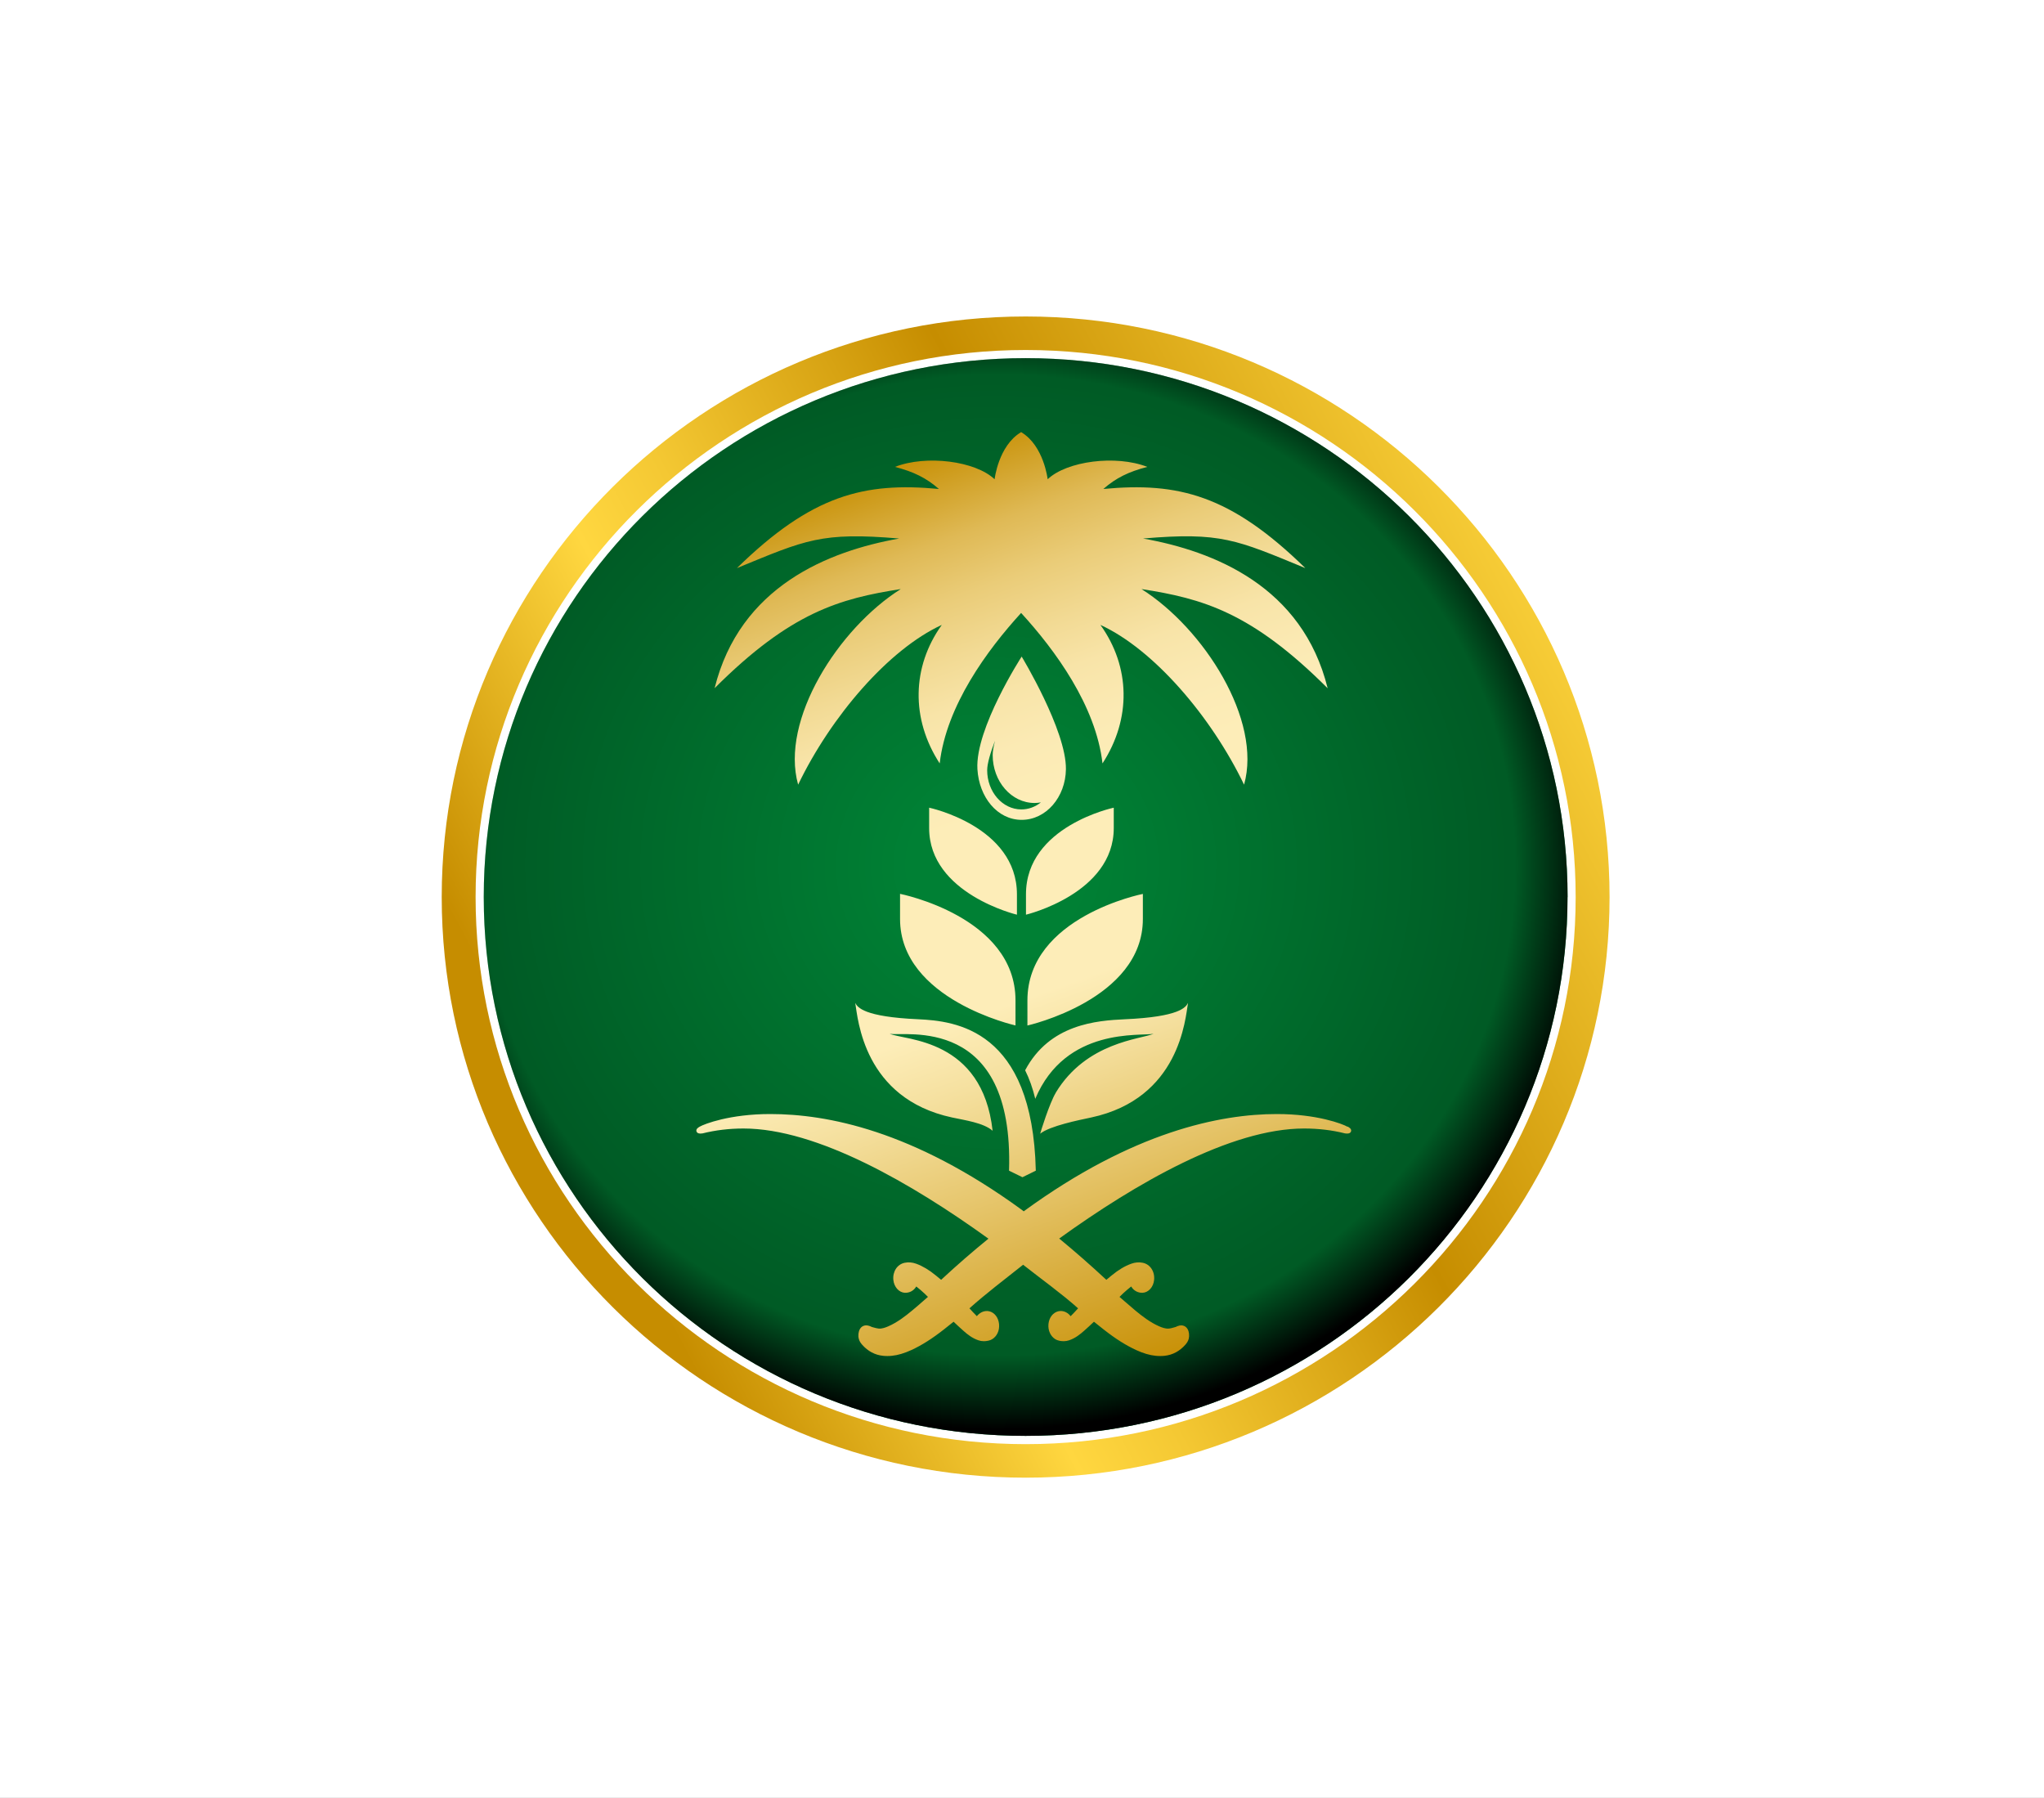 <svg width="166" height="146" viewBox="0 0 166 146" fill="none" xmlns="http://www.w3.org/2000/svg">
<rect x="0" y="0" width="166" height="146" fill="#808080" stroke="none"/>
<g clip-path="url(#clip0_854_4670)">
<path d="M166 0H0V146H166V0Z" fill="white"/>
<mask id="mask0_854_4670" style="mask-type:luminance" maskUnits="userSpaceOnUse" x="33" y="23" width="100" height="100">
<path d="M133 23H33V123H133V23Z" fill="white"/>
</mask>
<g mask="url(#mask0_854_4670)">
<path d="M83 27.366C92.026 27.366 100.849 30.042 108.353 35.056C115.858 40.07 121.707 47.197 125.161 55.536C128.615 63.874 129.519 73.05 127.758 81.902C125.998 90.754 121.651 98.886 115.269 105.268C108.887 111.65 100.756 115.996 91.904 117.757C83.052 119.518 73.876 118.614 65.538 115.16C57.199 111.706 50.072 105.857 45.058 98.353C40.043 90.849 37.367 82.026 37.367 73C37.367 60.897 42.175 49.29 50.733 40.732C59.29 32.174 70.897 27.366 83 27.366ZM83 23C73.111 23 63.444 25.932 55.221 31.427C46.999 36.921 40.59 44.73 36.806 53.866C33.022 63.002 32.032 73.055 33.961 82.754C35.89 92.454 40.652 101.363 47.645 108.355C54.637 115.348 63.547 120.11 73.246 122.039C82.945 123.968 92.998 122.978 102.134 119.194C111.27 115.41 119.079 109.001 124.573 100.778C130.068 92.556 133 82.889 133 73C133 59.739 127.732 47.022 118.355 37.645C108.979 28.268 96.261 23 83 23Z" fill="#003462"/>
<path d="M109.771 92.425C107.935 91.663 105.957 91.307 103.971 91.38C99.3 91.38 92.138 92.838 83.181 99.423L83.142 99.452L82.959 99.312C74 92.726 66.951 91.382 62.28 91.382C60.294 91.309 58.315 91.665 56.48 92.427C56.368 92.492 56.16 92.613 56.212 92.813C56.245 92.937 56.356 93 56.539 93C56.596 93 56.654 92.995 56.711 92.986C57.812 92.711 58.944 92.574 60.08 92.579C66.138 92.579 73.97 97.16 80.239 101.719C78.971 102.759 77.677 103.888 76.345 105.133C76.159 104.969 76.096 104.933 75.916 104.778C75.435 104.362 74.887 104.03 74.295 103.798C73.992 103.683 73.663 103.657 73.346 103.721C73.042 103.797 72.778 103.985 72.605 104.246C72.432 104.507 72.363 104.824 72.412 105.133C72.415 105.398 72.513 105.653 72.689 105.851C72.865 106.049 73.106 106.178 73.369 106.212C73.558 106.218 73.744 106.172 73.909 106.08C74.074 105.987 74.21 105.851 74.303 105.687C74.541 105.887 74.771 106.072 74.976 106.269C75.076 106.362 75.166 106.459 75.262 106.554L74.873 106.895C74.573 107.163 74.273 107.424 73.967 107.677C73.376 108.202 72.716 108.644 72.005 108.991C71.756 109.12 71.48 109.186 71.2 109.185C71.049 109.164 70.899 109.131 70.754 109.085L70.646 109.054C70.631 109.049 70.617 109.042 70.603 109.035C70.513 108.987 70.416 108.952 70.317 108.93C70.272 108.922 70.227 108.918 70.182 108.918C70.073 108.917 69.965 108.945 69.871 109C69.777 109.055 69.7 109.135 69.648 109.231C69.522 109.478 69.49 109.762 69.557 110.031C69.611 110.218 69.71 110.39 69.845 110.531C70.274 111.041 70.882 111.367 71.545 111.44C71.666 111.454 71.787 111.46 71.909 111.46C72.033 111.46 72.158 111.453 72.282 111.44C72.838 111.371 73.378 111.21 73.882 110.965C74.843 110.505 75.744 109.93 76.567 109.253L77.36 108.617C77.619 108.868 77.89 109.117 78.16 109.368C78.514 109.712 78.935 109.981 79.397 110.158C79.539 110.207 79.689 110.231 79.84 110.231C79.898 110.231 79.956 110.228 80.013 110.22C80.083 110.214 80.149 110.203 80.219 110.191C80.445 110.132 80.649 110.007 80.803 109.83C80.956 109.653 81.053 109.435 81.08 109.202C81.128 108.957 81.106 108.704 81.018 108.471C80.93 108.238 80.778 108.034 80.58 107.883C80.397 107.764 80.179 107.712 79.962 107.737C79.745 107.761 79.544 107.861 79.393 108.018C79.345 108.062 79.301 108.111 79.263 108.164C79.056 107.957 78.857 107.738 78.653 107.514C79.966 106.328 81.553 105.107 83.067 103.899C84.595 105.107 86.278 106.328 87.591 107.514C87.391 107.738 87.191 107.957 86.981 108.164C86.943 108.112 86.9 108.063 86.853 108.018C86.701 107.861 86.499 107.762 86.283 107.737C86.066 107.712 85.847 107.764 85.664 107.883C85.466 108.035 85.314 108.238 85.226 108.471C85.138 108.704 85.116 108.957 85.164 109.202C85.191 109.435 85.287 109.653 85.441 109.83C85.595 110.007 85.798 110.132 86.025 110.191C86.093 110.203 86.161 110.214 86.231 110.22C86.288 110.227 86.345 110.231 86.403 110.231C86.554 110.232 86.704 110.207 86.847 110.158C87.308 109.981 87.729 109.713 88.084 109.368C88.358 109.122 88.629 108.868 88.884 108.617L89.677 109.253C90.499 109.929 91.401 110.504 92.361 110.965C92.864 111.21 93.405 111.371 93.961 111.44C94.084 111.453 94.209 111.46 94.333 111.46C94.455 111.46 94.578 111.454 94.7 111.44C95.362 111.367 95.971 111.041 96.4 110.531C96.534 110.39 96.633 110.218 96.688 110.031C96.754 109.762 96.722 109.478 96.597 109.231C96.545 109.135 96.467 109.055 96.373 109C96.279 108.945 96.172 108.917 96.063 108.918C96.017 108.918 95.972 108.922 95.928 108.93C95.828 108.952 95.732 108.987 95.642 109.035L95.6 109.054L95.489 109.085C95.344 109.131 95.195 109.164 95.045 109.185C94.766 109.185 94.492 109.119 94.245 108.991C93.534 108.645 92.874 108.202 92.284 107.677C91.984 107.425 91.684 107.163 91.378 106.895L90.989 106.554C91.089 106.46 91.178 106.362 91.275 106.269C91.481 106.069 91.71 105.882 91.948 105.687C92.041 105.852 92.177 105.988 92.341 106.08C92.506 106.173 92.693 106.218 92.882 106.212C93.144 106.177 93.385 106.049 93.56 105.851C93.736 105.653 93.834 105.398 93.837 105.134C93.885 104.825 93.816 104.508 93.643 104.247C93.47 103.986 93.206 103.799 92.903 103.722C92.585 103.657 92.257 103.684 91.954 103.799C91.362 104.032 90.813 104.363 90.332 104.779C90.154 104.929 90.09 104.969 89.905 105.134C88.614 103.934 87.273 102.747 86.022 101.713C92.29 97.155 100.115 92.58 106.17 92.58C107.306 92.575 108.438 92.712 109.54 92.987C109.596 92.996 109.653 93.001 109.71 93.001C109.891 93.001 110.003 92.938 110.037 92.814C110.091 92.614 109.881 92.494 109.769 92.428" fill="#003462"/>
<path d="M85.75 89.597C85.222 90.695 84.79 91.836 84.46 93.008C85.251 92.364 87.634 91.884 88.654 91.663C95.954 90.085 96.406 83.455 96.624 82.154C96.432 82.524 95.917 83.306 91.453 83.51C89.117 83.617 85.237 83.903 83.225 87.744C83.592 88.498 83.871 89.292 84.058 90.11C86.558 84.117 92.742 84.938 93.793 84.71C92.75 85.167 88.271 85.387 85.75 89.593" fill="#003462"/>
<path d="M83.003 96.618L84.103 96.075C83.834 84.318 77.488 83.649 74.418 83.51C69.953 83.304 69.439 82.524 69.246 82.154C69.464 83.454 69.921 90.085 77.217 91.663C78.257 91.887 79.802 92.101 80.546 92.763C79.693 85.081 73.355 85.27 72.077 84.712C73.277 84.967 82.317 83.051 81.895 96.074L83.003 96.618Z" fill="#003462"/>
<path d="M79.299 62.754C79.434 65.072 80.928 66.954 82.939 66.954C84.95 66.954 86.551 65.071 86.579 62.754C86.619 59.54 82.939 53.412 82.939 53.412C82.939 53.412 79.1 59.39 79.299 62.754ZM84.519 65.51C84.067 65.884 83.5 66.09 82.914 66.094C82.111 66.032 81.366 65.656 80.839 65.048C80.312 64.439 80.047 63.647 80.101 62.844C80.189 61.999 80.406 61.174 80.745 60.395C80.632 60.78 80.567 61.178 80.551 61.579C80.486 62.563 80.812 63.533 81.457 64.278C82.103 65.023 83.017 65.483 84 65.559C84.174 65.558 84.348 65.541 84.519 65.509" fill="#003462"/>
<path d="M72.93 75.184C72.93 81.884 82.43 84.026 82.43 84.026V81.941C82.43 74.987 72.93 73.101 72.93 73.101V75.184Z" fill="#003462"/>
<path d="M83.411 81.941V84.02C83.411 84.02 92.911 81.88 92.911 75.18V73.104C92.911 73.104 83.411 74.99 83.411 81.946" fill="#003462"/>
<path d="M75.323 67.645C75.323 73.095 82.544 74.833 82.544 74.833V73.142C82.544 67.488 75.323 65.954 75.323 65.954V67.645Z" fill="#003462"/>
<path d="M83.293 73.141V74.832C83.293 74.832 90.514 73.093 90.514 67.644V65.953C90.514 65.953 83.293 67.487 83.293 73.141Z" fill="#003462"/>
<path d="M57.667 56.038C63.943 49.718 67.967 48.594 72.988 47.808C67.85 51.079 63.05 58.686 64.544 64.038C67.258 58.359 71.995 52.808 76.361 50.786C75.153 52.451 74.488 54.449 74.458 56.506C74.428 58.563 75.033 60.58 76.192 62.28C76.742 57.487 80.092 52.88 82.892 49.794C85.692 52.881 89.04 57.487 89.592 62.28C90.751 60.58 91.357 58.563 91.326 56.506C91.296 54.449 90.631 52.451 89.422 50.786C93.788 52.808 98.522 58.36 101.239 64.038C102.739 58.686 97.939 51.08 92.797 47.808C97.813 48.594 101.843 49.718 108.119 56.038C106.048 47.583 98.759 44.653 92.93 43.609C99.344 43.058 100.615 43.709 106.28 46.063C100.131 40.002 95.819 38.907 89.659 39.499C90.691 38.593 91.936 37.963 93.277 37.667C90.692 36.648 86.651 37.182 85.077 38.692C85.077 38.692 84.767 35.916 82.913 34.792V34.767L82.893 34.779L82.877 34.767V34.792C81.022 35.913 80.714 38.692 80.714 38.692C79.139 37.183 75.099 36.648 72.514 37.667C73.856 37.965 75.101 38.596 76.135 39.502C69.973 38.911 65.662 40.002 59.512 46.066C65.175 43.716 66.449 43.061 72.86 43.612C67.033 44.655 59.742 47.586 57.674 56.041" fill="#003462"/>
</g>
<rect x="24" y="17" width="122" height="119" fill="white"/>
<path d="M127.304 72.846C127.304 97.013 107.599 116.606 83.293 116.606C58.987 116.606 39.287 97.013 39.287 72.846C39.287 48.678 58.992 29.085 83.298 29.085C107.604 29.085 127.309 48.678 127.309 72.846" fill="#008034"/>
<path d="M127.304 72.846C127.304 97.013 107.599 116.606 83.293 116.606C58.987 116.606 39.287 97.013 39.287 72.846C39.287 48.678 58.992 29.085 83.298 29.085C107.604 29.085 127.309 48.678 127.309 72.846" fill="url(#paint0_radial_854_4670)"/>
<path d="M83.298 120C57.149 120 35.873 98.85 35.873 72.85C35.873 46.85 57.149 25.701 83.298 25.701C109.447 25.701 130.718 46.85 130.718 72.85C130.718 98.85 109.447 120 83.298 120ZM83.298 28.423C58.661 28.423 38.625 48.354 38.625 72.85C38.625 97.346 58.661 117.278 83.298 117.278C107.934 117.278 127.965 97.346 127.965 72.85C127.965 48.354 107.929 28.423 83.298 28.423Z" fill="url(#paint1_linear_854_4670)"/>
<path d="M109.462 91.496C109.574 91.558 109.778 91.679 109.725 91.873C109.691 91.993 109.584 92.056 109.399 92.056C109.326 92.056 109.258 92.047 109.234 92.042C108.188 91.776 107.07 91.645 105.907 91.645C99.931 91.645 92.208 96.123 86.022 100.581C87.252 101.592 88.575 102.747 89.849 103.932C90.034 103.772 90.097 103.729 90.272 103.584C90.822 103.129 91.347 102.815 91.872 102.626C92.189 102.51 92.505 102.486 92.811 102.549C93.404 102.67 93.793 103.25 93.73 103.932C93.677 104.517 93.273 104.967 92.787 104.986C92.403 104.996 92.062 104.807 91.868 104.474C91.629 104.667 91.406 104.851 91.201 105.044C91.104 105.136 91.012 105.228 90.919 105.32L91.303 105.653C91.605 105.915 91.897 106.171 92.193 106.417C92.777 106.901 93.414 107.389 94.129 107.704C94.353 107.8 94.644 107.916 94.922 107.892C95.058 107.883 95.204 107.839 95.359 107.795L95.466 107.766C95.466 107.766 95.495 107.757 95.51 107.747C95.598 107.708 95.685 107.665 95.792 107.646C95.831 107.641 95.875 107.631 95.923 107.631C96.147 107.631 96.337 107.742 96.449 107.936C96.57 108.139 96.604 108.458 96.541 108.719C96.487 108.932 96.371 109.082 96.259 109.212C95.792 109.734 95.228 110.034 94.581 110.102C94.465 110.116 94.343 110.121 94.221 110.121C94.1 110.121 93.978 110.116 93.852 110.102C93.361 110.054 92.845 109.899 92.276 109.638C91.425 109.246 90.584 108.714 89.626 107.96L88.843 107.336C88.585 107.583 88.317 107.829 88.045 108.071C87.724 108.356 87.325 108.676 86.825 108.845C86.688 108.893 86.542 108.917 86.387 108.917C86.329 108.917 86.275 108.917 86.217 108.908C86.148 108.903 86.081 108.893 86.012 108.874C85.584 108.792 85.244 108.4 85.161 107.907C85.079 107.384 85.273 106.867 85.653 106.616C86.022 106.374 86.479 106.422 86.825 106.746C86.873 106.79 86.912 106.838 86.951 106.886C87.155 106.683 87.355 106.471 87.554 106.248C86.26 105.088 84.597 103.893 83.09 102.709C81.597 103.893 80.026 105.088 78.732 106.248C78.932 106.471 79.131 106.683 79.335 106.886C79.374 106.833 79.418 106.785 79.462 106.746C79.807 106.427 80.269 106.374 80.634 106.616C81.008 106.862 81.208 107.38 81.125 107.907C81.047 108.4 80.702 108.787 80.274 108.874C80.206 108.888 80.138 108.898 80.07 108.908C80.011 108.912 79.953 108.917 79.899 108.917C79.744 108.917 79.603 108.893 79.462 108.845C78.961 108.676 78.562 108.361 78.241 108.071C77.969 107.829 77.701 107.583 77.444 107.336L76.661 107.96C75.707 108.709 74.861 109.246 74.01 109.638C73.436 109.899 72.921 110.054 72.434 110.102C72.308 110.116 72.186 110.121 72.065 110.121C71.943 110.121 71.822 110.116 71.705 110.102C71.058 110.034 70.489 109.734 70.027 109.212C69.915 109.082 69.799 108.937 69.745 108.719C69.677 108.458 69.716 108.144 69.833 107.936C69.945 107.737 70.134 107.631 70.358 107.631C70.407 107.631 70.45 107.636 70.489 107.646C70.596 107.665 70.689 107.708 70.771 107.747C70.786 107.752 70.8 107.762 70.815 107.766L70.922 107.795C71.078 107.839 71.228 107.878 71.36 107.892C71.637 107.916 71.934 107.8 72.153 107.704C72.867 107.389 73.509 106.901 74.088 106.417C74.385 106.171 74.681 105.915 74.978 105.653L75.362 105.32C75.27 105.228 75.177 105.136 75.08 105.044C74.876 104.851 74.652 104.662 74.414 104.474C74.214 104.812 73.879 104.996 73.495 104.986C73.013 104.967 72.605 104.517 72.551 103.932C72.488 103.25 72.877 102.67 73.47 102.549C73.777 102.486 74.093 102.51 74.409 102.626C74.934 102.82 75.459 103.129 76.009 103.584C76.184 103.729 76.247 103.772 76.432 103.932C77.745 102.714 79.024 101.606 80.274 100.591C74.088 96.128 66.361 91.645 60.379 91.645C59.217 91.645 58.098 91.781 57.053 92.042C57.028 92.047 56.96 92.056 56.887 92.056C56.707 92.056 56.595 91.993 56.561 91.873C56.508 91.679 56.717 91.558 56.824 91.496C57.198 91.278 59.275 90.47 62.548 90.47C67.158 90.47 74.117 91.79 82.958 98.231L83.138 98.371L83.177 98.342C92.018 91.897 99.089 90.47 103.7 90.47C106.972 90.47 109.049 91.278 109.423 91.496M85.75 88.73C85.215 89.615 84.476 92.032 84.476 92.066C85.259 91.437 87.608 90.964 88.614 90.751C95.816 89.208 96.264 82.719 96.483 81.448C96.293 81.81 95.782 82.574 91.376 82.772C89.071 82.879 85.244 83.159 83.255 86.916C83.6 87.608 83.873 88.382 84.077 89.233C86.547 83.367 92.65 84.17 93.686 83.952C92.655 84.397 88.235 84.615 85.745 88.73M83.036 95.601L84.121 95.069C83.858 83.565 77.589 82.913 74.56 82.772C70.154 82.574 69.643 81.805 69.458 81.448C69.672 82.719 70.124 89.208 77.327 90.751C78.353 90.973 79.88 91.181 80.614 91.829C79.773 84.31 73.514 84.499 72.255 83.952C73.441 84.199 82.36 82.328 81.947 95.069L83.036 95.601ZM79.379 62.464C79.185 59.171 82.973 53.32 82.973 53.32C82.973 53.32 86.606 59.316 86.567 62.464C86.538 64.737 84.957 66.579 82.973 66.579C80.989 66.579 79.515 64.732 79.379 62.464ZM84.534 65.162C84.369 65.191 84.194 65.21 84.023 65.21C82.141 65.21 80.619 63.465 80.619 61.313C80.619 61.004 80.692 60.607 80.809 60.153C80.439 61.12 80.172 62.005 80.172 62.551C80.172 64.306 81.417 65.733 82.949 65.733C83.537 65.733 84.087 65.52 84.534 65.162ZM73.096 74.625C73.096 81.182 82.472 83.275 82.472 83.275V81.24C82.472 74.436 73.096 72.589 73.096 72.589V74.625ZM83.44 81.245V83.28C83.44 83.28 92.816 81.186 92.816 74.63V72.594C92.816 72.594 83.44 74.441 83.44 81.245ZM75.459 67.246C75.459 72.579 82.589 74.281 82.589 74.281V72.628C82.589 67.096 75.459 65.592 75.459 65.592V67.246ZM83.323 72.628V74.281C83.323 74.281 90.452 72.579 90.452 67.246V65.592C90.452 65.592 83.323 67.091 83.323 72.623M58.03 55.893C64.221 49.708 68.199 48.611 73.154 47.837C68.082 51.038 63.345 58.48 64.819 63.721C67.499 58.16 72.172 52.73 76.486 50.748C74.049 54.147 73.966 58.383 76.315 61.995C76.86 57.305 80.167 52.798 82.929 49.776C85.691 52.793 88.998 57.305 89.538 61.995C91.887 58.378 91.809 54.147 89.368 50.748C93.681 52.725 98.355 58.16 101.035 63.721C102.513 58.48 97.771 51.038 92.704 47.837C97.655 48.606 101.633 49.708 107.823 55.893C105.781 47.619 98.584 44.752 92.83 43.732C99.162 43.19 100.417 43.833 106.01 46.135C99.94 40.202 95.685 39.133 89.606 39.709C90.647 38.804 91.644 38.316 93.176 37.915C90.627 36.919 86.635 37.441 85.084 38.92C85.084 38.92 84.777 36.203 82.949 35.105V35.081C82.949 35.081 82.934 35.091 82.929 35.096C82.924 35.091 82.915 35.086 82.91 35.081V35.105C81.081 36.203 80.775 38.92 80.775 38.92C79.224 37.441 75.231 36.919 72.683 37.915C74.214 38.316 75.211 38.804 76.252 39.709C70.173 39.133 65.918 40.202 59.849 46.135C65.441 43.833 66.696 43.195 73.028 43.732C67.275 44.752 60.082 47.619 58.035 55.893" fill="url(#paint2_linear_854_4670)"/>
</g>
<defs>
<radialGradient id="paint0_radial_854_4670" cx="0" cy="0" r="1" gradientUnits="userSpaceOnUse" gradientTransform="translate(81.012 70.238) scale(48.14 45.951)">
<stop stop-opacity="0"/>
<stop offset="0.12" stop-opacity="0"/>
<stop offset="0.15" stop-opacity="0"/>
<stop offset="0.87" stop-opacity="0.292"/>
<stop offset="1"/>
</radialGradient>
<linearGradient id="paint1_linear_854_4670" x1="46.319" y1="92.39" x2="129.845" y2="47.745" gradientUnits="userSpaceOnUse">
<stop stop-color="#C68D00"/>
<stop offset="0.25" stop-color="#FFD740"/>
<stop offset="0.34" stop-color="#F4C833"/>
<stop offset="0.51" stop-color="#D7A313"/>
<stop offset="0.6" stop-color="#C68D00"/>
<stop offset="1" stop-color="#FFD740"/>
</linearGradient>
<linearGradient id="paint2_linear_854_4670" x1="70.081" y1="37.978" x2="96.207" y2="111.053" gradientUnits="userSpaceOnUse">
<stop stop-color="#C68D00"/>
<stop offset="0.05" stop-color="#D2A32A"/>
<stop offset="0.1" stop-color="#DFB955"/>
<stop offset="0.16" stop-color="#EACC78"/>
<stop offset="0.22" stop-color="#F2DA94"/>
<stop offset="0.27" stop-color="#F8E4A8"/>
<stop offset="0.33" stop-color="#FBEAB4"/>
<stop offset="0.39" stop-color="#FDEDB8"/>
<stop offset="0.58" stop-color="#FDEDB8"/>
<stop offset="0.65" stop-color="#F5E09F"/>
<stop offset="0.79" stop-color="#E3C061"/>
<stop offset="1" stop-color="#C68D00"/>
</linearGradient>
<clipPath id="clip0_854_4670">
<rect width="166" height="146" fill="white"/>
</clipPath>
</defs>
</svg>
